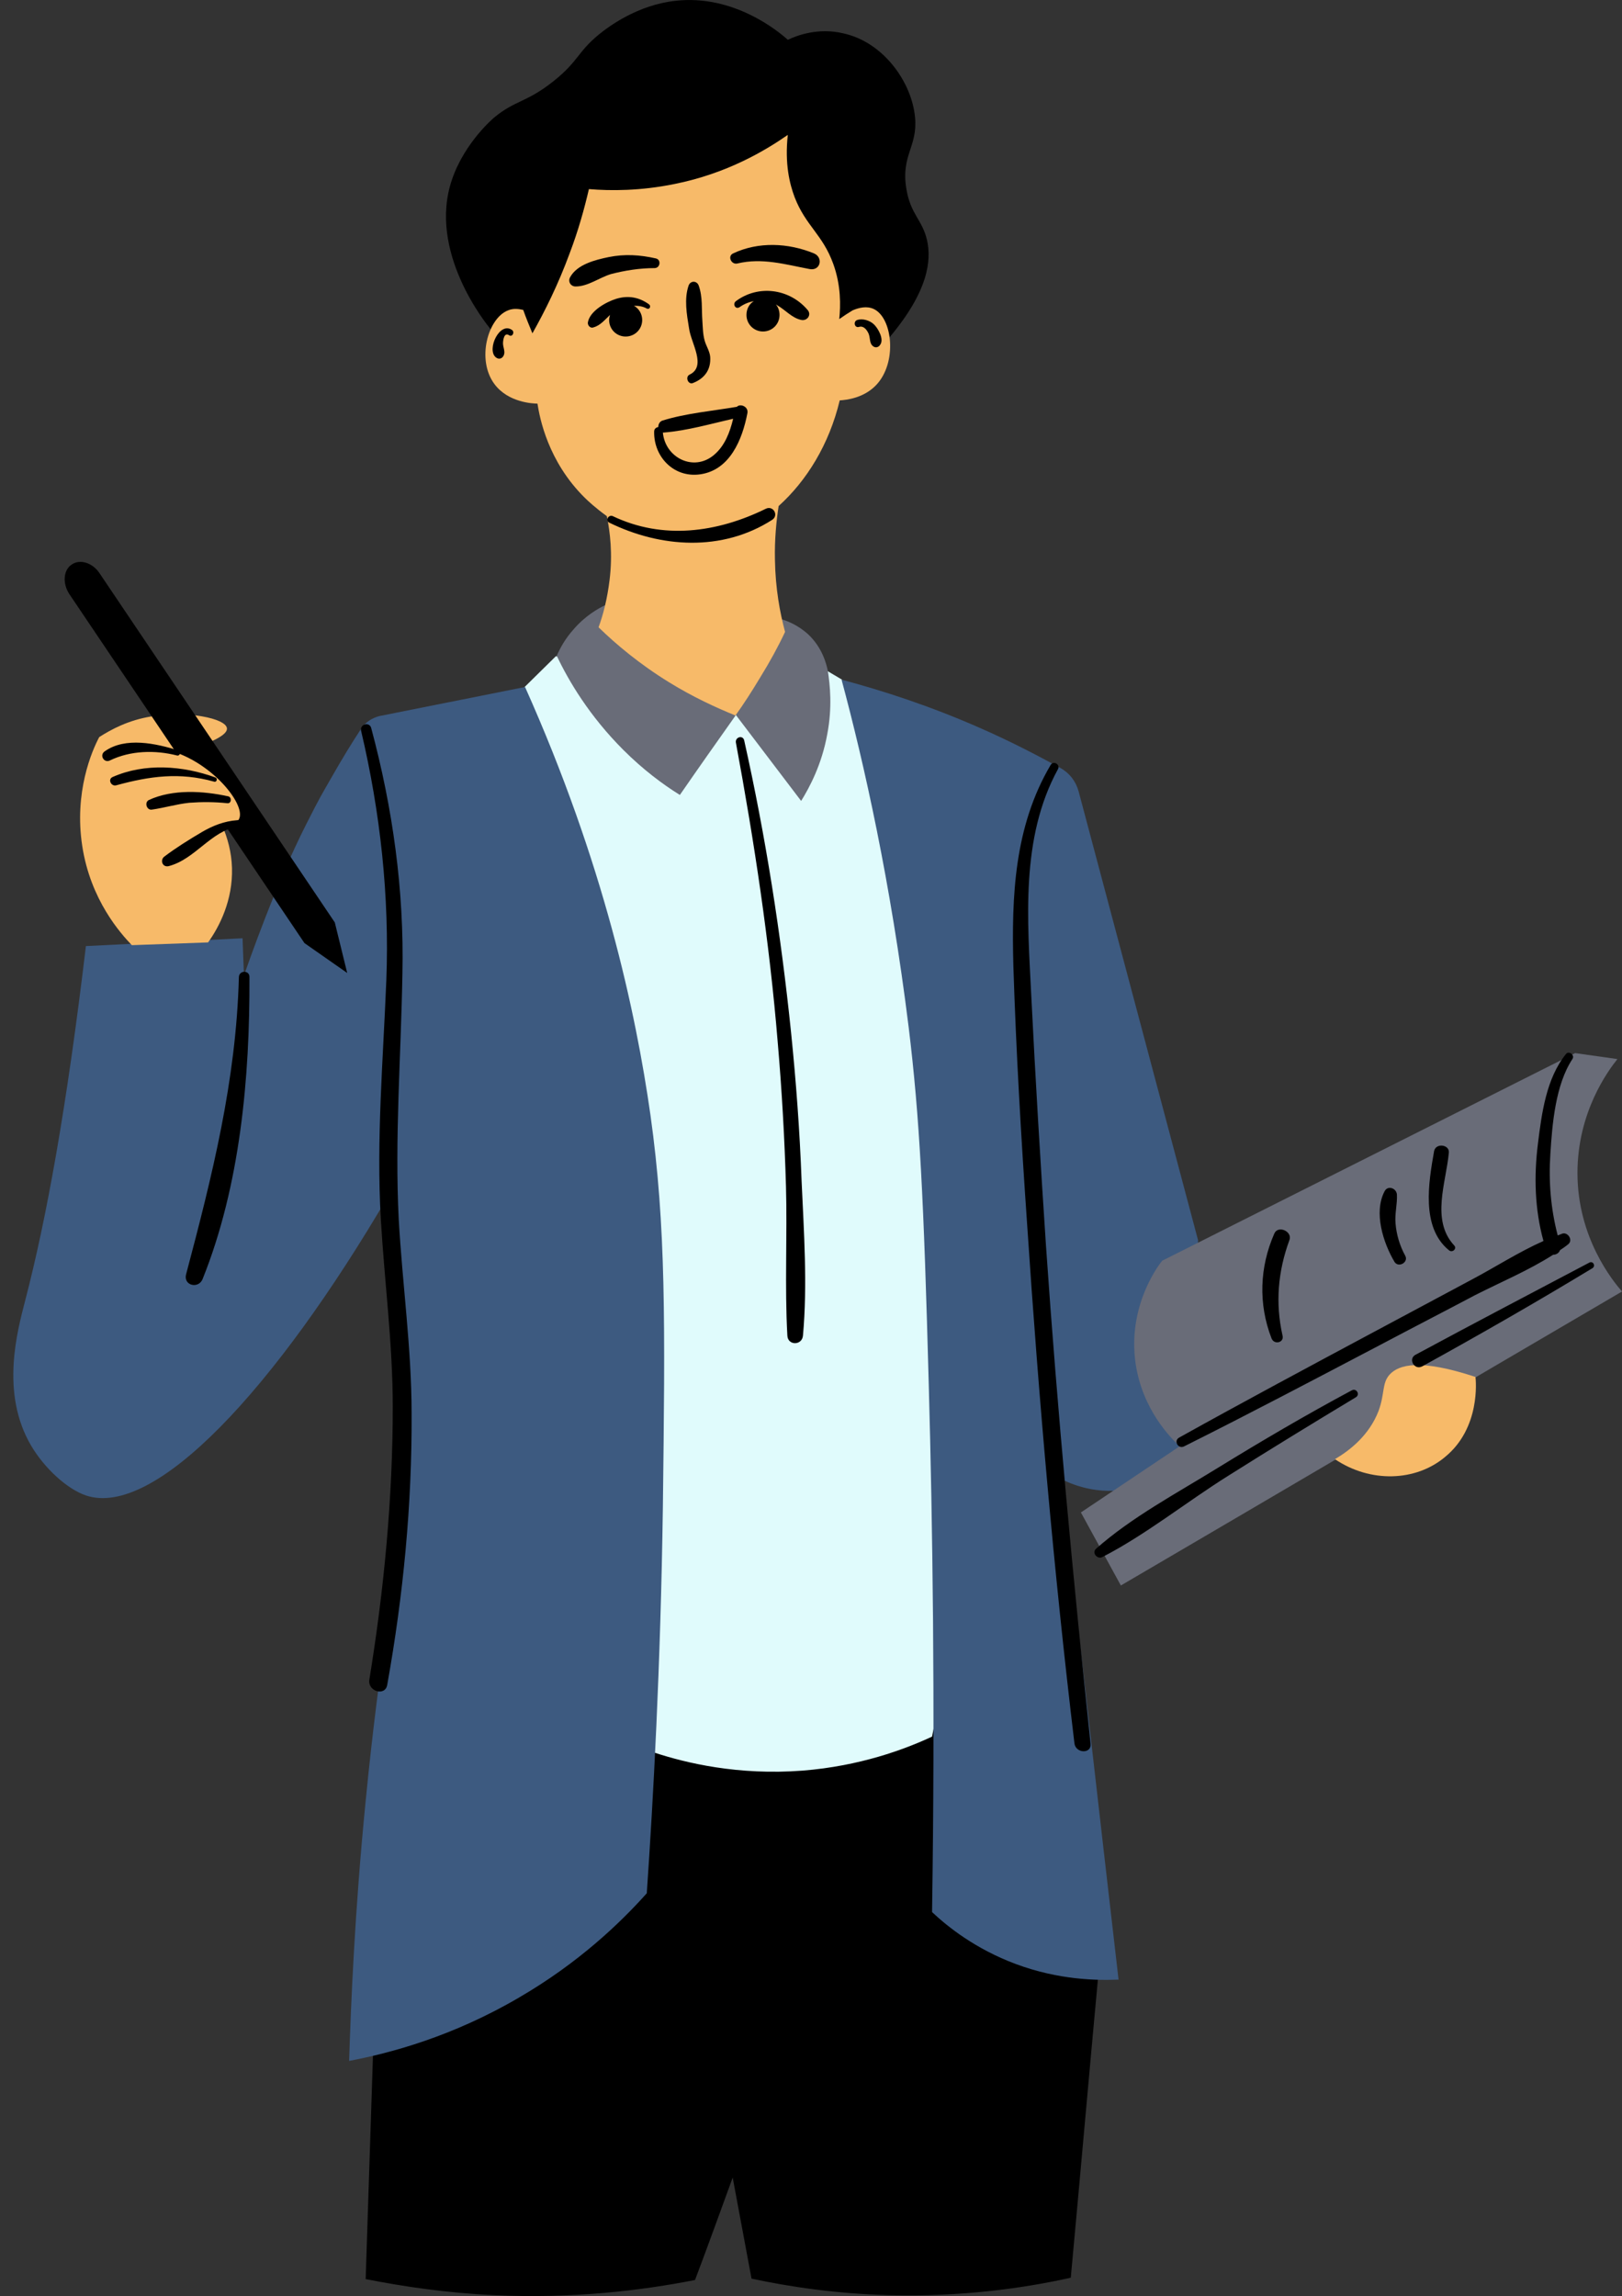 <?xml version="1.0" encoding="UTF-8" standalone="no"?><svg xmlns="http://www.w3.org/2000/svg" xmlns:xlink="http://www.w3.org/1999/xlink" fill="#000000" height="499.9" preserveAspectRatio="xMidYMid meet" version="1" viewBox="-2.9 0.0 353.1 499.9" width="353.1" zoomAndPan="magnify"><rect x="-2.9" y="0.0" width="353.1" height="499.9" fill="#333333" stroke="none"/><defs><clipPath id="a"><path d="M 76 0 L 237 0 L 237 499.859 L 76 499.859 Z M 76 0"/></clipPath><clipPath id="b"><path d="M 118 131 L 350.199 131 L 350.199 346 L 118 346 Z M 118 131"/></clipPath></defs><g><g clip-path="url(#a)" id="change1_3"><path d="M 168.602 8.668 C 166.504 6.766 156.801 -1.234 144.203 0.168 C 135.902 1.066 129.602 5.766 127.402 7.566 C 122.703 11.469 123.102 13.266 117.602 17.668 C 111.703 22.367 109.301 21.766 104.703 25.566 C 104.703 25.566 98.301 30.867 95.504 39.066 C 90.102 54.766 103.004 70.566 103.902 71.668 C 109.301 73.668 115.203 75.469 121.703 76.867 C 150.004 82.969 174.801 78.266 190.801 73.367 C 199.203 63.367 199.902 56.668 198.902 52.266 C 197.902 47.867 195.301 46.668 194.402 41.066 C 193.203 33.766 196.902 31.969 196.301 25.566 C 195.602 17.867 189.402 9.168 180.703 7.266 C 175.301 5.969 170.703 7.668 168.602 8.668 Z M 93.004 390.668 L 184.301 359.965 L 219.203 368.066 L 236.102 430.965 C 234.102 452.566 232.203 474.266 230.203 495.867 C 219.902 498.168 206.402 500.066 190.703 499.668 C 179.203 499.367 169.102 497.867 160.703 496.066 L 156.602 474.066 C 153.902 481.465 151.203 488.965 148.402 496.367 C 136.703 498.668 121.801 500.465 104.602 499.668 C 94.102 499.168 84.801 497.766 76.703 496.168 L 78.301 447.266 L 93.004 390.668" fill="#000000"/></g><g id="change2_1"><path d="M 97.004 188.566 C 95.602 182.465 94.301 176.367 92.902 170.266 L 111.203 149.668 L 118.102 142.867 L 177.203 146.066 L 180.402 147.965 C 189.004 169.766 197.402 196.367 202.703 227.266 C 213.402 289.367 207.301 342.367 200.004 378.066 C 194.004 380.867 184.301 384.465 171.902 385.465 C 157.703 386.566 146.301 383.766 139.602 381.566 C 125.902 319.965 112.402 258.266 98.703 196.566 M 98.703 196.566 C 98.102 193.867 97.504 191.266 96.902 188.566" fill="#e0fbfc"/></g><g id="change3_1"><path d="M 194.902 223.566 C 197.301 243.168 198.203 260.766 199.301 302.066 C 200.102 331.266 200.703 370.066 200.004 416.266 C 203.402 419.465 209.402 424.266 218.203 427.566 C 227.602 431.066 235.902 431.168 240.602 430.965 C 236.402 394.668 232.301 358.367 228.102 321.965 C 229.602 322.766 236.004 325.867 243.801 323.965 C 253.004 321.668 257.203 314.266 257.902 313.066 L 257.902 269.965 C 249.203 237.367 240.602 204.867 231.902 172.266 C 231.301 170.066 229.902 168.266 227.902 167.168 C 222.602 164.266 216.801 161.266 210.402 158.465 C 199.504 153.668 189.301 150.367 180.301 147.965 C 185.203 166.168 191.004 192.066 194.902 223.566 Z M 138.703 242.766 C 142.102 267.066 141.902 287.766 141.402 328.266 C 140.902 362.965 139.301 391.867 137.902 412.168 C 132.102 418.668 123.004 427.367 110.102 434.867 C 95.602 443.367 82.102 446.965 73.102 448.668 C 73.504 436.168 74.301 416.367 76.703 392.066 C 79.902 359.367 83.102 346.766 84.301 322.066 C 85.004 307.668 85.102 286.266 81.902 259.867 C 56.902 302.668 30.703 330.566 15.801 325.566 C 11.703 324.168 6.801 319.668 3.902 314.766 C -2.898 303.266 0.902 289.668 2.602 283.066 C 7.203 265.367 11.602 241.266 15.801 205.965 L 49.902 204.266 C 50.004 206.965 50.102 209.668 50.203 212.367 C 51.203 209.566 57.004 192.766 63.801 179.367 C 67.004 173.066 66.801 173.566 69.602 168.668 C 71.602 165.168 73.602 161.867 75.703 158.668 C 76.602 157.266 78.102 156.266 79.801 155.867 L 111.402 149.566 C 128.504 187.766 135.504 220.266 138.703 242.766" fill="#3d5a80"/></g><g clip-path="url(#b)" id="change4_1"><path d="M 244.301 296.766 C 245.801 306.965 252.004 313.066 253.902 314.867 C 246.703 319.668 239.602 324.465 232.402 329.266 C 235.301 334.566 238.203 339.867 241.102 345.168 C 277.504 323.867 313.801 302.465 350.203 281.168 C 348.203 278.867 340.504 269.465 340.504 255.367 C 340.504 242.066 347.203 233.066 349.203 230.566 L 340.004 229.266 L 250.102 274.465 C 248.801 276.066 242.602 284.766 244.301 296.766 Z M 167.402 134.867 C 168.703 135.266 170.902 136.168 173.004 138.066 C 176.203 141.066 177.004 144.668 177.301 145.965 C 177.801 149.168 178.301 153.965 177.203 159.766 C 176.004 166.465 173.301 171.465 171.504 174.367 L 157.301 155.668 C 153.203 161.465 149.102 167.266 145.102 173.066 C 141.402 170.766 137.102 167.566 132.801 163.266 C 125.402 155.867 120.902 148.266 118.301 142.766 C 119.004 141.168 120.102 139.066 122.004 136.965 C 124.504 134.066 127.301 132.465 129.004 131.668 C 141.703 132.766 154.504 133.867 167.402 134.867" fill="#696c78"/></g><g id="change5_1"><path d="M 318.301 299.766 C 306.203 295.766 301.602 297.066 299.602 299.266 C 297.902 301.168 298.602 303.367 297.203 307.168 C 295.203 312.367 291.102 315.668 287.703 317.668 C 295.402 322.867 305.301 322.566 311.703 317.168 C 319.402 310.867 318.402 300.566 318.301 299.766 Z M 187.301 67.266 C 185.801 66.566 184.102 66.969 182.703 67.566 C 181.703 68.168 180.801 68.766 179.801 69.469 C 180.102 66.566 180.203 62.168 178.504 57.469 C 176.203 51.066 172.504 49.168 170.102 42.969 C 169.004 40.066 167.902 35.668 168.602 29.367 C 163.703 32.766 155.402 37.766 143.902 40.066 C 136.504 41.566 130.102 41.566 125.301 41.168 C 124.301 45.469 123.004 50.168 121.102 55.168 C 118.602 61.969 115.703 67.766 113.004 72.566 C 112.301 70.867 111.602 69.168 111.004 67.469 C 110.102 67.266 108.902 67.066 107.703 67.566 C 103.301 69.266 100.801 78.266 104.703 83.566 C 107.703 87.668 113.203 87.867 114.102 87.867 C 114.602 91.066 116.402 100.465 124.402 108.367 C 125.004 108.965 126.703 110.566 129.203 112.367 C 129.902 115.766 130.504 120.566 129.801 126.266 C 129.301 130.367 128.402 133.867 127.402 136.566 C 131.203 140.266 136.301 144.566 142.801 148.566 C 148.004 151.766 153.004 154.066 157.203 155.766 C 159.004 153.266 160.801 150.465 162.602 147.465 C 164.703 144.066 166.504 140.766 168.004 137.566 C 166.902 133.465 165.902 128.168 165.801 121.867 C 165.703 117.465 166.102 113.465 166.602 110.168 C 172.703 104.668 177.602 96.766 179.902 87.168 C 181.402 87.066 185.102 86.668 187.801 83.867 C 192.504 78.969 191.402 69.168 187.301 67.266 Z M 47.602 188.965 C 47.801 195.965 44.902 201.668 42.402 205.168 C 36.902 205.367 31.301 205.566 25.801 205.766 C 23.402 203.266 16.801 195.965 15.004 184.168 C 13.203 172.465 17.102 163.465 18.703 160.465 C 21.203 158.867 25.004 156.766 30.102 155.965 C 37.703 154.668 46.301 156.367 46.504 158.566 C 46.602 159.668 44.703 161.367 35.703 163.965 C 37.004 165.566 38.902 168.066 40.902 171.266 C 44.203 176.668 47.402 182.066 47.602 188.965" fill="#f7ba69"/></g><g id="change1_1"><path d="M 28.961 139.93 L 18.785 124.82 C 17.285 122.52 14.484 121.621 12.684 122.922 C 10.883 124.121 10.684 127.02 12.184 129.32 L 63.383 205.32 L 72.684 211.82 L 69.984 200.82 L 32.68 145.449 M 32.68 145.449 L 28.961 139.93" fill="#000000"/></g><g id="change5_2"><path d="M 38.902 184.066 C 36.102 180.465 33.402 176.867 30.602 173.266 M 30.602 173.266 C 27.902 169.867 25.203 166.465 22.504 163.066 C 25.301 162.465 30.301 161.965 35.801 163.965 C 44.301 167.168 50.703 175.566 49.102 178.367 C 48.602 179.266 47.504 179.066 44.203 180.668 C 41.902 181.766 40.102 183.066 38.902 184.066" fill="#f7ba69"/></g><g id="change1_2"><path d="M 157.301 65.566 C 156.504 66.168 157.203 67.469 158.102 66.867 C 159.102 66.168 160.102 65.766 161.203 65.566 C 160.203 66.168 159.602 67.266 159.602 68.566 C 159.602 70.566 161.203 72.168 163.203 72.168 C 165.203 72.168 166.801 70.566 166.801 68.566 C 166.801 67.668 166.504 66.867 166.004 66.266 C 166.102 66.367 166.203 66.367 166.301 66.469 C 168.102 67.469 169.504 69.266 171.602 69.668 C 172.902 69.867 173.801 68.469 172.902 67.469 C 168.902 62.766 162.102 61.969 157.301 65.566 Z M 174.301 55.168 C 168.703 52.867 162.203 52.566 156.703 55.168 C 155.402 55.766 156.301 57.668 157.602 57.367 C 163.004 56.066 168.004 57.566 173.301 58.566 C 175.703 59.066 176.402 56.066 174.301 55.168 Z M 139.602 58.367 C 140.801 58.367 141.102 56.566 139.902 56.266 C 136.402 55.469 133.102 55.266 129.602 55.969 C 126.703 56.566 122.703 57.566 121.203 60.367 C 120.703 61.266 121.301 62.367 122.402 62.367 C 125.102 62.367 127.504 60.469 130.102 59.668 C 133.203 58.867 136.402 58.367 139.602 58.367 Z M 129.703 69.668 C 129.703 71.668 131.301 73.266 133.301 73.266 C 135.301 73.266 136.902 71.668 136.902 69.668 C 136.902 68.367 136.203 67.168 135.102 66.566 C 136.102 66.566 137.004 66.668 137.902 67.168 C 138.504 67.469 138.902 66.668 138.402 66.266 C 136.203 64.668 133.801 64.266 131.203 65.066 C 129.004 65.766 125.602 67.668 125.102 70.066 C 124.902 70.766 125.602 71.566 126.301 71.266 C 127.801 70.867 128.801 69.566 129.902 68.566 C 129.801 68.969 129.703 69.266 129.703 69.668 Z M 147.203 81.566 C 146.203 82.066 146.902 83.867 148.004 83.367 C 150.504 82.367 151.902 80.469 151.703 77.668 C 151.602 76.469 150.801 75.266 150.504 74.168 C 150.102 72.766 150.102 71.266 150.004 69.867 C 149.801 67.266 150.102 64.668 149.203 62.168 C 148.801 61.066 147.402 61.066 147.004 62.168 C 146.004 65.066 146.602 68.469 147.102 71.469 C 147.504 74.668 151.004 79.766 147.203 81.566 Z M 141.602 94.168 C 141.504 94.168 141.504 94.168 141.402 94.168 C 141.902 99.668 148.102 102.766 152.504 99.066 C 154.902 97.066 156.004 94.066 156.703 91.168 C 151.801 92.266 146.703 93.766 141.602 94.168 Z M 140.402 92.969 C 140.402 92.367 140.703 91.766 141.301 91.566 C 146.402 89.969 152.203 89.469 157.504 88.566 C 158.301 87.766 160.102 88.566 159.801 89.969 C 158.703 95.668 156.004 102.367 149.504 103.266 C 143.801 104.066 139.402 99.469 139.504 93.969 C 139.504 93.367 139.902 93.066 140.402 92.969 Z M 276.301 290.766 C 274.703 283.668 275.301 276.766 277.801 269.965 C 278.504 268.066 275.301 266.668 274.504 268.566 C 271.301 275.867 271.004 283.867 273.902 291.367 C 274.504 292.867 276.703 292.266 276.301 290.766 Z M 303.004 273.367 C 301.801 271.168 301.102 268.766 300.902 266.367 C 300.703 264.266 301.301 262.168 301.203 260.066 C 301.102 258.668 299.203 257.965 298.504 259.367 C 296.102 263.965 298.203 270.566 300.703 274.766 C 301.602 276.066 303.801 274.766 303.004 273.367 Z M 312.504 272.168 C 313.301 272.867 314.402 271.766 313.602 271.066 C 308.602 265.566 311.902 257.465 312.504 250.965 C 312.703 249.168 309.703 248.766 309.301 250.566 C 308.102 257.367 306.402 267.168 312.504 272.168 Z M 343.102 274.867 C 330.402 281.566 317.801 288.168 305.203 294.965 C 303.602 295.867 305.004 298.367 306.703 297.465 C 319.203 290.566 331.602 283.465 343.801 276.066 C 344.504 275.566 343.902 274.465 343.102 274.867 Z M 291.402 302.668 C 281.504 307.965 271.801 313.668 262.203 319.566 C 253.301 325.066 243.504 330.266 235.703 337.168 C 234.703 338.066 236.004 339.566 237.102 338.965 C 246.602 334.066 255.402 326.965 264.504 321.266 C 273.703 315.465 283.004 309.766 292.301 304.168 C 293.203 303.566 292.402 302.168 291.402 302.668 Z M 335.203 273.168 C 335.902 273.168 336.504 272.766 336.703 272.168 C 337.301 271.766 337.902 271.367 338.504 270.867 C 339.602 269.965 338.402 268.168 337.203 268.566 C 336.902 268.668 336.504 268.867 336.203 268.965 C 334.703 263.168 334.203 257.367 334.602 251.266 C 335.004 244.766 335.703 236.168 339.402 230.566 C 340.004 229.668 338.602 228.668 338.004 229.465 C 333.703 234.766 332.703 242.465 331.902 248.965 C 331.004 256.066 331.203 263.266 333.102 270.168 C 327.703 272.566 322.602 275.867 317.504 278.566 C 310.402 282.367 303.301 286.168 296.203 289.965 C 282.004 297.566 267.801 305.168 253.801 312.965 C 252.504 313.668 253.602 315.566 254.902 314.867 C 269.301 307.668 283.504 300.168 297.801 292.668 C 304.602 289.066 311.402 285.566 318.203 281.965 C 323.703 279.168 329.902 276.566 335.203 273.168 Z M 84.703 211.965 C 85.102 193.867 82.602 175.965 77.902 158.465 C 77.504 157.066 75.402 157.668 75.703 159.066 C 79.902 176.867 81.902 195.168 81.203 213.367 C 80.504 230.766 79.004 248.066 80.004 265.465 C 80.801 279.066 82.602 292.566 82.602 306.266 C 82.602 326.168 80.703 346.066 77.504 365.668 C 77.102 368.266 81.004 369.367 81.402 366.766 C 84.902 347.266 86.801 327.566 86.703 307.766 C 86.703 293.566 84.703 279.668 83.902 265.465 C 83.004 247.668 84.402 229.867 84.703 211.965 Z M 224.801 271.168 C 223.602 253.066 222.504 234.965 221.602 216.766 C 220.801 200.367 219.203 182.465 227.402 167.465 C 228.004 166.465 226.402 165.465 225.801 166.566 C 217.902 179.965 217.301 195.066 217.703 210.266 C 218.301 229.066 219.402 247.867 220.703 266.566 C 223.203 304.266 226.504 341.965 231.004 379.566 C 231.301 381.766 234.801 381.867 234.504 379.566 C 230.703 343.566 227.301 307.465 224.801 271.168 Z M 49.102 212.766 C 48.504 235.266 43.301 255.965 37.602 277.465 C 37.004 279.867 40.301 280.668 41.203 278.465 C 49.402 258.066 51.504 234.465 51.402 212.766 C 51.504 211.168 49.102 211.168 49.102 212.766 Z M 169.301 224.668 C 167.102 203.367 163.801 182.168 159.102 161.168 C 158.801 159.965 157.102 160.465 157.301 161.668 C 161.301 183.266 164.602 204.965 166.402 226.867 C 167.301 237.266 167.902 247.766 168.203 258.266 C 168.504 269.066 167.902 279.965 168.504 290.766 C 168.602 292.965 171.703 292.965 171.902 290.766 C 172.902 279.668 172.102 268.168 171.602 257.066 C 171.203 246.266 170.402 235.465 169.301 224.668 Z M 183.703 69.668 C 182.801 69.969 183.102 71.469 184.102 71.168 C 185.102 70.867 185.801 71.766 186.203 72.668 C 186.602 73.668 186.301 74.867 187.301 75.469 C 187.801 75.766 188.402 75.566 188.703 75.066 C 189.602 73.867 188.301 71.566 187.402 70.668 C 186.504 69.766 184.902 69.266 183.703 69.668 Z M 105.004 77.766 C 105.703 78.367 106.504 78.066 106.801 77.266 C 107.102 76.469 106.602 75.566 106.602 74.766 C 106.602 74.168 106.801 72.266 107.902 72.969 C 108.602 73.469 109.203 72.367 108.602 71.867 C 105.902 69.867 103.004 76.066 105.004 77.766 Z M 163.801 110.766 C 153.203 115.965 141.402 117.566 130.504 112.367 C 129.602 111.965 128.801 113.266 129.703 113.766 C 140.902 119.266 154.301 120.168 165.203 113.168 C 166.703 112.168 165.402 109.965 163.801 110.766 Z M 46.602 174.867 C 47.504 174.965 47.602 173.566 46.801 173.367 C 41.301 172.168 34.703 171.766 29.504 174.168 C 28.504 174.668 29.004 176.367 30.102 176.266 C 32.902 175.867 35.504 175.066 38.301 174.766 C 41.004 174.566 43.801 174.566 46.602 174.867 Z M 43.703 170.168 C 44.301 170.367 44.504 169.465 44.004 169.266 C 36.902 166.668 28.602 166.066 21.602 169.168 C 20.504 169.668 21.301 171.266 22.402 170.965 C 29.703 168.965 36.203 168.066 43.703 170.168 Z M 35.602 164.465 C 36.301 164.668 36.602 163.566 35.902 163.367 C 31.102 161.867 24.402 160.367 19.902 163.566 C 18.703 164.367 19.703 166.168 21.004 165.566 C 25.504 163.367 30.902 163.266 35.602 164.465 Z M 49.004 179.867 C 42.902 180.965 39.602 187.066 33.801 188.566 C 32.402 188.867 31.902 187.168 32.902 186.465 C 35.402 184.566 38.301 182.766 41.004 181.168 C 43.402 179.766 45.902 178.766 48.703 178.566 C 49.602 178.367 49.801 179.668 49.004 179.867" fill="#000000"/></g></g></svg>